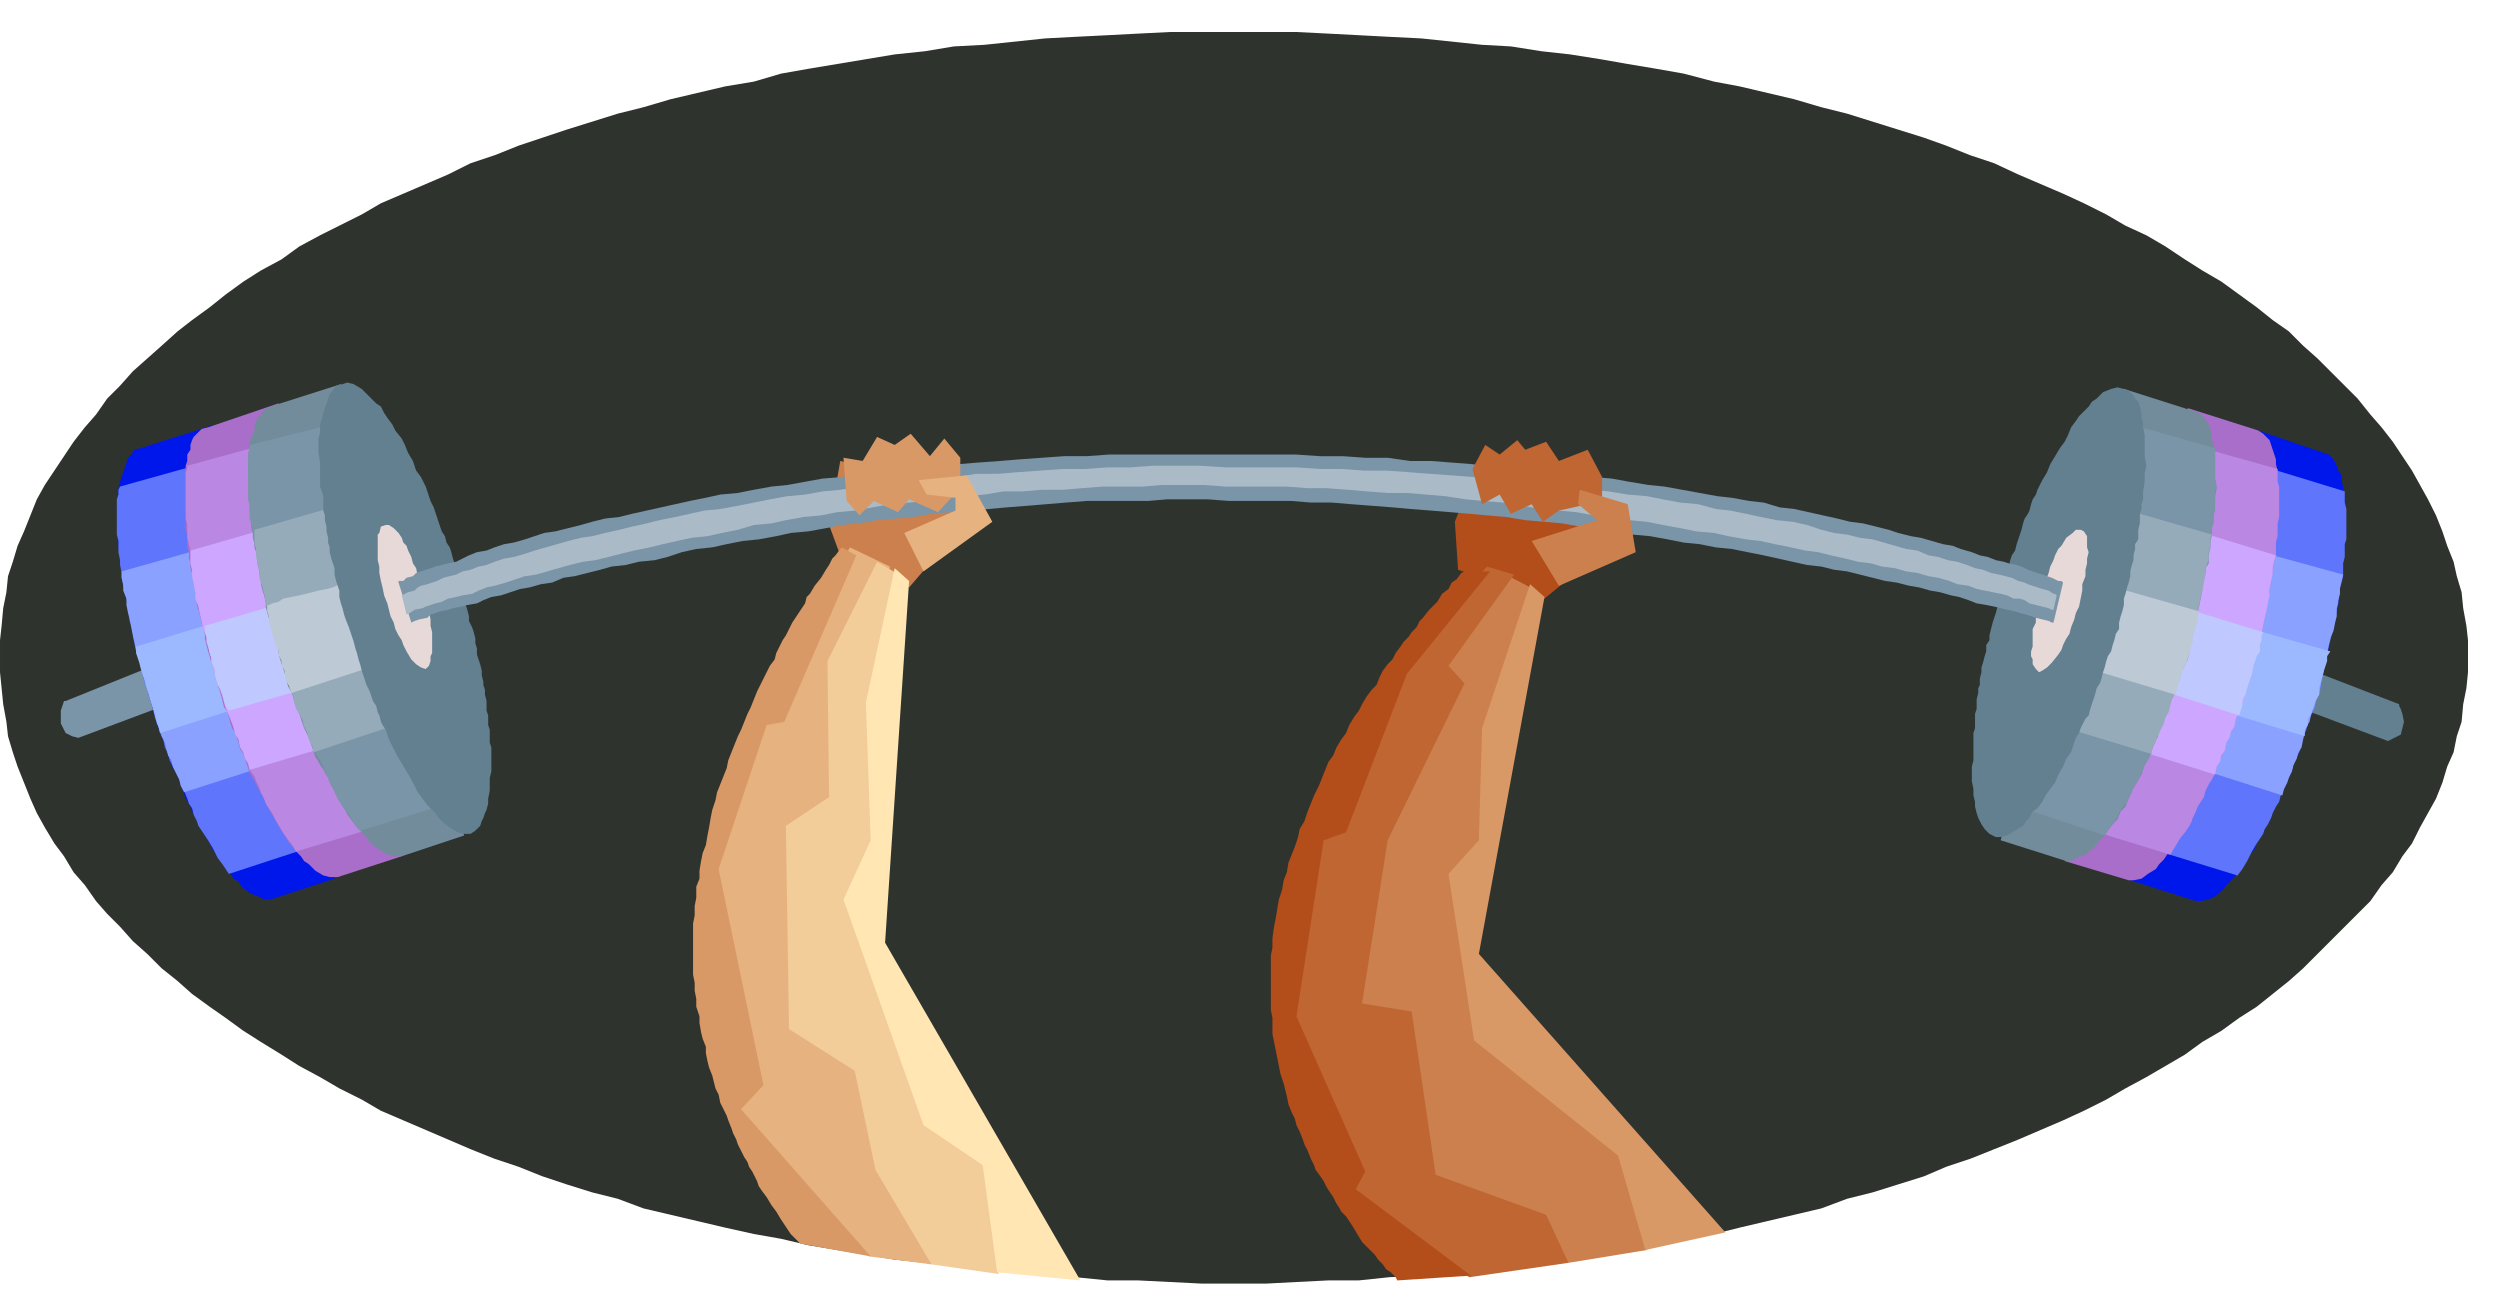 <svg xmlns="http://www.w3.org/2000/svg" width="247.446" height="130.218" fill-rule="evenodd" stroke-linecap="round" preserveAspectRatio="none" viewBox="0 0 1562 822"><style>.pen1{stroke:none}.brush2{fill:#b34d1a}.brush3{fill:#cc804d}.brush4{fill:#638091}.brush5{fill:#0017eb}.brush6{fill:#5e75fc}.brush7{fill:#8aa1ff}.brush8{fill:#9cb8ff}.brush9{fill:#a86ec9}.brush10{fill:#ba87e3}.brush11{fill:#cca6ff}.brush12{fill:#bfc9ff}.brush13{fill:#738c9c}.brush14{fill:#7a94a8}.brush15{fill:#96abba}.brush16{fill:#bdc9d4}.brush19{fill:#d99966}.brush20{fill:#bf6633}.brush21{fill:#e6b380}</style><path d="M771 802h20l19-1 20-1h19l19-2 20-1 19-2 19-1 18-3 19-2 18-2 19-3 17-3 18-3 17-4 19-3 16-4 17-4 17-4 17-4 16-6 16-4 16-5 16-5 14-6 15-5 15-6 15-6 14-6 14-6 13-6 14-7 12-7 13-7 12-7 12-7 11-8 12-7 11-8 11-7 10-8 10-8 9-8 9-9 8-8 9-9 8-8 8-8 7-10 7-8 6-10 6-8 5-10 5-9 5-9 4-10 3-10 4-9 2-10 3-9 1-11 2-10 1-10v-20l-1-9-2-11-1-10-3-10-2-9-4-10-3-9-4-10-5-10-5-9-5-9-6-9-6-9-7-9-7-8-8-10-8-8-9-9-8-8-9-8-9-9-10-7-10-8-11-8-11-8-12-7-11-7-12-8-12-7-13-6-12-7-14-7-13-6-14-6-14-6-15-7-15-5-15-6-14-5-16-5-16-5-16-5-16-4-17-5-17-4-17-4-16-3-19-5-17-3-18-3-17-3-19-3-18-2-19-3-18-1-19-2-19-2-20-1-19-1-19-1-20-1h-79l-20 1-19 1-20 1-19 1-19 2-19 2-19 1-18 3-19 2-18 3-18 3-18 3-17 3-17 5-18 3-17 4-17 4-17 5-16 4-16 5-16 5-15 5-15 5-15 6-15 5-14 7-14 6-14 6-14 6-12 7-14 7-12 6-13 7-11 8-13 7-11 7-11 8-10 8-11 8-9 7-10 9-9 8-9 8-8 9-8 8-7 10-7 8-7 9-6 9-6 9-6 9-5 9-4 10-4 10-4 9-3 10-3 9-1 10-2 10-1 11-1 9v20l1 10 1 10 2 11 1 9 3 10 3 9 4 10 4 10 4 9 5 9 6 10 6 8 6 10 7 8 7 10 7 8 8 8 8 9 9 8 9 9 10 8 9 8 11 8 10 7 11 8 11 7 13 8 11 7 13 7 12 7 14 7 12 7 14 6 14 6 14 6 14 6 15 6 15 5 15 6 15 5 16 5 16 4 16 6 17 4 17 4 17 4 18 4 17 3 17 4 18 3 18 3 18 3 19 2 18 2 19 3 19 1 19 2 19 1 20 2h19l20 1 20 1h20z" class="pen1" style="fill:#2e332e"/><path d="m921 295-12 31 2 30 54 18 45-37-18-36-71-6z" class="pen1 brush2"/><path d="m525 288-7 40 7 19 43 20 38-44-14-19-67-16z" class="pen1 brush3"/><path d="m1442 418 57 22v1l1 2 1 3 1 5-1 4-1 4-2 1-2 1-2 1-2 1-56-21 6-24z" class="pen1 brush4"/><path d="m1372 563-41-13 77-282 44 15 3 1 3 3 1 2 1 2 1 3 2 3v3l1 4v3l1 5v13l1 6-1 5v5l-1 3v9l-1 2v3l-1 3v7l-1 3v7l-1 3-1 3-1 3-1 4-1 3v3l-1 4v4l-1 3-1 4-1 3-1 4-1 4v3l-1 4-1 4-1 3-1 4-1 3-1 3-2 4-1 3-1 4-1 3-2 3-1 4-1 3-1 3-2 3-1 3-1 4-1 3-2 3-1 3-1 2-1 4-2 2-1 3-1 3-1 3-3 5-2 5-3 4-2 6-3 3-3 4-2 4-3 4-2 3-3 3-2 2-2 3-5 4-4 2-5 1h-3z" class="pen1 brush5"/><path d="m1346 531 70-239 49 15v7l1 4v19l-1 3v8l-1 4v8l-1 4-1 4-1 4v5l-1 4-1 5-1 5-1 4-1 5-1 4-1 5-1 5-1 4-1 6-1 5-1 5-2 4-1 5-2 4-2 5-1 4-2 4-1 4-1 5-2 4-2 4-1 4-2 5-1 3-2 4-2 4-1 4-2 3-2 4-1 3-2 4-2 3-1 3-2 3-2 3-3 5-3 6-3 5-3 4-52-16z" class="pen1 brush6"/><path d="m1370 479 43-134 51 14-1 4-1 4v4l-1 4-1 5v5l-1 4-1 5-2 5-1 4-1 5-1 5-1 5-1 5-1 5-1 6-2 4-1 4-2 4-1 5-2 3-1 4-1 4-1 5-2 3-1 4-2 4-1 4-2 4-1 3-2 4-1 4-56-18z" class="pen1 brush7"/><path d="m1391 445 16-52 49 14-2 3v3l-1 3-1 3-1 4-1 3-1 4v4l-2 3-1 3-1 3-1 3-2 3v4l-2 3v4l-49-15z" class="pen1 brush8"/><path d="m1330 550-40-12 77-283 44 14 3 2 3 3 1 1 1 3 1 3 1 3 1 3v3l1 4v9l1 4v15l-1 6v5l-1 3v6l-1 3v6l-1 3v3l-1 3v4l-1 3v3l-1 3-1 4-1 3v4l-1 3v4l-1 3-1 4-2 3v4l-1 4-1 3-1 4v4l-2 3-1 4-1 3-1 3-1 4-1 3-1 4-1 3-2 4-1 3-2 3-1 3-1 3-1 4-1 3-1 3-2 3-1 3-1 3-1 3-3 5-3 6-2 5-3 5-2 5-2 5-4 4-2 4-3 4-2 3-3 3-2 3-3 3-2 3-5 3-4 3-5 1h-3z" class="pen1 brush9"/><path d="m1304 518 69-239 50 14v8l1 3v19l-1 4v8l-1 4v8l-1 4-1 4-1 4v5l-1 4-1 4-1 5v5l-1 4-1 5-1 4-1 5-2 4-1 6-1 5-1 5-2 4-1 5-2 4-1 5-2 4-1 5-2 4-1 5-2 3-2 4-1 5-2 4-1 3-2 4-1 4-2 4-2 3-2 4-1 4-2 3-2 3-1 3-2 4-1 3-3 5-4 5-3 5-3 5-52-16z" class="pen1 brush10"/><path d="m1327 466 43-135 52 16-1 3-1 4v4l-1 5-1 5v4l-1 5-1 5-1 4-1 5-1 5-1 5-2 4-1 6-1 5-1 5-1 4-2 4-1 4-1 5-2 3-1 4-2 4-1 5-2 3-1 4-2 3-1 5-2 3-1 4-2 3-1 5-57-18z" class="pen1 brush11"/><path d="m1349 431 16-51 49 15-1 2v3l-1 3v4l-2 3-1 3-1 3-1 5-1 3-1 3-1 3-1 4-2 3v4l-1 3-1 3-50-16z" class="pen1 brush12"/><path d="m1291 538-41-13 77-282 44 14 3 1 3 3 1 1 2 3 1 3 1 4v3l1 3v3l1 5v13l1 6-1 5v5l-1 3v9l-1 2v4l-1 3v6l-1 3v7l-2 3v3l-1 3-1 4-1 3v3l-1 4v4l-1 3-1 3-1 4-1 4-1 3v4l-1 3-1 5-1 3-2 3-1 3-1 4-1 3-1 4-1 3-1 4-2 3-1 3-1 3-1 4-2 3-1 3-1 3-1 4-2 2-1 4-1 3-1 3-3 5-2 6-3 5-3 5-2 5-2 5-3 3-2 5-3 3-3 4-2 3-3 3-2 3-2 2-5 4-5 2-4 2h-3z" class="pen1 brush13"/><path d="m1264 505 70-239 50 14v20l1 4-1 3v12l-1 3v4l-1 4v5l-1 3v4l-1 5-1 4-1 4-1 5-1 5v4l-1 5-1 5-1 4-1 5-2 5-1 5-1 4-1 6-1 4-2 4-2 5-1 5-2 4-1 4-2 5-1 4-2 4-1 4-2 4-2 4-1 4-2 4-1 4-2 4-2 3-1 3-2 4-2 4-2 3-1 3-2 3-1 3-4 5-3 6-4 5-3 5-51-17z" class="pen1 brush14"/><path d="m1288 454 42-135 52 15-1 3v4l-1 4v5l-2 5v4l-1 5-1 5-1 4-1 5-1 5-1 4-1 5-1 5-1 5-1 6-1 4-2 4-2 4-1 5-2 3-1 5-2 4-1 4-1 4-2 3-1 4-2 4-2 4-1 3-2 4-1 4-56-17z" class="pen1 brush15"/><path d="m1309 419 16-51 49 14-1 3v3l-1 4-1 3-1 3v3l-1 3-1 4-1 3-1 3-2 4-1 3-1 4-1 3-1 3-1 3-50-15z" class="pen1 brush16"/><path d="m98 415-57 23h-1l-1 3-1 3v8l2 4 1 2 2 1 2 1 4 1 56-21-7-25z" class="pen1 brush14"/><path d="m169 562 40-13-77-283-44 14-4 1-2 3-2 2-1 3-1 3-1 3-1 3-1 3-1 4v36l1 3v3l1 3v9l1 3v3l1 3 1 3 1 4v6l1 3 1 4v3l1 4 1 3 1 4v3l1 4 1 4 1 3 1 4 1 4 1 3 1 4 1 3 1 4 1 3 1 4 1 3 1 4 1 3 2 4 1 3 1 3 1 3 1 4 1 3 1 3 2 3 2 4 1 2 1 3 1 3 1 3 1 3 2 3 1 2 1 3 3 5 3 5 2 5 3 5 2 4 3 4 2 3 3 5 3 3 2 3 3 2 2 3 5 4 5 2 4 2h4z" class="pen1 brush5"/><path d="m195 529-70-239-50 14-1 2v3l-1 3v22l1 4v7l1 5v3l1 5v3l1 5 1 4 1 4 1 5 1 5v4l2 5v4l1 5 1 5 2 4 1 5 1 5 1 5 2 5 1 4 2 5 1 5 1 4 2 5 1 4 2 4 1 5 2 4 1 4 2 4 2 4 2 4 1 4 2 3 2 5 1 3 2 3 1 4 2 4 1 3 2 3 2 3 2 3 3 5 3 6 3 4 4 6 52-17z" class="pen1 brush6"/><path d="m171 477-42-135-53 15v4l1 4v4l2 5v4l1 5 1 4 1 5 1 5 1 4 1 5 2 5 1 5 1 5 2 5 1 5 2 4 1 5 1 3 1 5 1 4 2 4 1 4 2 4 1 4 1 4 2 3 1 4 2 4 2 4 1 4 2 4 56-18z" class="pen1 brush7"/><path d="m150 442-16-53-49 15v4l1 3 1 3 1 4 1 3 1 3 1 4 1 3 1 3 1 4 1 3 1 3 1 3 1 4 1 3 1 4 50-16z" class="pen1 brush8"/><path d="m211 548 40-13-77-283-44 15-4 1-3 3-2 2-1 2-1 3v3l-2 3v4l-1 3v40l1 3v8l1 3v4l1 3v3l1 3 1 3v4l1 3v3l1 3v4l1 3 1 4 1 4 1 3 1 4v3l1 4 1 4 1 3 1 4 2 4v3l1 4 1 3 1 3 1 3 1 4 1 4 2 3 1 3 1 4 1 3 2 3 1 3 1 3 1 4 2 3 1 3 1 3 1 3 1 3 3 5 3 6 3 5 2 5 3 5 3 5 2 4 3 4 2 4 3 3 2 3 3 3 2 3 3 2 4 4 5 3 4 1h5z" class="pen1 brush9"/><path d="m238 516-70-239-51 14v2l-1 2v29l1 4v8l1 4 1 4v8l1 4 1 5v4l1 5 1 4 1 5 1 5 1 4 1 5 2 5 1 4 1 6 2 5 1 5 1 4 2 5 1 4 1 5 2 4 2 5 1 4 2 5 1 3 2 4 1 5 2 4 1 3 2 4 1 4 3 4 1 3 2 4 1 3 2 4 1 3 2 3 2 3 2 4 3 5 3 5 4 5 3 5 53-16z" class="pen1 brush10"/><path d="m213 464-42-135-52 15v8l1 4v4l1 5 1 5v4l2 5 1 5 1 4 1 5 2 5 1 4 1 6 2 5 1 5 1 4 1 4 1 4 2 5 1 4 1 4 2 4 2 5 1 3 1 4 2 3 1 5 2 3 1 4 2 3 1 4 57-17z" class="pen1 brush11"/><path d="m192 430-16-53-48 14v3l1 4v3l1 3 1 4 1 3v3l2 4v3l1 4 1 3 2 3 1 3 1 4 1 3 2 3 49-14z" class="pen1 brush12"/><path d="m251 535 39-13-77-282-44 14-4 2-2 3-2 2-1 2-1 3v3l-2 4-1 3v8l-1 4v9l1 6v16l1 5v6l1 3v3l1 3v3l1 3 1 4v3l1 3v3l1 4v3l1 4 1 3 1 4v3l1 4 1 3 1 4 1 4 1 3 1 4 2 4v3l1 4 1 3 1 3 1 3 1 4 1 4 2 3 1 3 1 4 1 3 2 4 1 3 1 3 1 3 2 4 1 2 1 3 1 3 1 3 1 3 2 3 1 2 2 3 3 5 2 5 3 5 3 5 2 4 2 4 3 4 3 4 2 2 3 3 2 3 3 3 4 3 5 3 4 1h5z" class="pen1 brush13"/><path d="m277 503-69-238-52 13v2l-1 3v29l1 4v8l1 3 1 5v4l1 4 1 4 1 5v4l1 4 1 5 1 5 1 4 1 5 1 5 1 4 1 5 2 5 2 5 1 5 1 4 2 5 1 4 1 5 2 4 1 5 2 4 1 5 2 3 2 4 1 5 2 4 1 3 2 4 1 4 2 4 2 3 2 4 1 4 2 3 1 3 2 3 1 3 2 4 3 5 4 5 3 5 4 5 52-16z" class="pen1 brush14"/><path d="m253 451-42-135-52 15v8l1 4v5l1 4 1 5v4l2 6 1 4 1 5 1 5 1 5 1 5 2 5 2 5 1 5 1 4 1 4 1 4 2 5 1 3 1 5 2 3 1 5 1 4 2 3 2 4 1 4 2 4 1 4 2 4 1 4 57-19z" class="pen1 brush15"/><path d="m231 417-16-52h-2l-3 1-2 1-4 1-5 1-4 1-4 1-4 1-5 1-5 1-3 2-4 1-2 1h-1v4l1 3v3l1 4 1 3 1 4 1 3 2 4v3l2 4v3l2 3v4l1 3 2 3 1 4 49-16z" class="pen1 brush16"/><path d="m1247 523-4-2-3-3-2-3-1-2-1-2-1-3-1-4v-3l-1-4v-4l-1-5v-9l1-4v-17l1-3v-9l1-3v-6l1-4v-3l1-2v-4l1-4v-3l1-3 1-4 1-3v-4l2-3v-3l1-4 1-4 1-3 1-3 1-4 1-4 1-3 1-4 1-3 1-4 1-4 1-3 1-4 1-3 2-3 1-4 1-3 1-3 1-3 1-4 1-3 2-3 1-2 1-4 1-3 2-3 1-3 3-6 3-5 2-5 3-5 3-5 3-4 2-4 2-5 3-4 2-3 3-3 3-3 2-3 3-2 4-4 5-2 4-1 4 1 3 1 3 3 1 2 2 2 1 3 1 4v3l1 3v3l1 5v13l1 6-1 5v5l-1 6v5l-1 3v3l-1 3v6l-1 4v6l-2 3v3l-1 4v3l-1 3-1 4v3l-1 4-1 3-1 4-1 3v4l-1 4-1 3-1 4v4l-2 3-1 4-1 3-1 4-2 3-1 3-1 4-1 3-1 4-1 3-2 3-1 4-1 3-1 3-1 3-1 4-2 2-2 4-1 2-1 3-2 3-1 3-1 3-1 3-3 4-2 5-3 5-2 5-3 4-3 4-2 4-3 4-3 2-2 4-2 2-2 3-5 3-5 3-4 1h-3zm-953-2 3-2 3-3 1-3 1-2 1-3 1-2 1-4v-3l1-5v-8l1-4v-15l-1-3v-8l-1-3v-6l-1-3v-6l-1-4v-3l-1-3v-2l-1-4v-3l-1-4-1-3-1-3v-4l-1-3v-3l-1-4-1-3-2-4v-3l-1-4-1-3-1-4v-3l-2-4-1-4-1-4-1-3-1-4-1-3-1-4-1-3-2-3-1-4-2-3-1-3-1-3-1-3-1-3-1-3-2-4-1-3-1-3-1-3-3-6-3-4-2-6-3-5-2-5-2-4-4-5-2-4-3-4-2-3-2-4-3-2-3-3-2-2-4-4-5-3-4-1-3 1-4 1-3 4-1 1-1 3-1 3-1 3-1 3-1 4-1 3v5l-1 4v9l1 6v15l1 3 1 3v9l1 3v3l1 4v3l1 4v3l1 3v3l1 4 1 3 1 3v4l1 4 1 3 1 3v4l1 4 1 3 1 4 1 3 2 5 1 3 1 3 1 3 1 4 1 3 1 4 1 3 1 4 1 3 1 3 1 3 2 4 1 3 1 3 2 3 1 4 1 2 1 4 1 2 2 3 1 3 1 3 1 2 2 4 2 4 3 5 3 5 3 5 2 4 2 4 3 4 3 4 2 2 3 3 2 3 3 3 4 3 5 3 4 1h4z" class="pen1 brush4"/><path d="m266 418 2-2 1-3v-3l1-2v-13l-1-4v-4l-1-5-1-4-1-5-2-4-1-4-2-5-1-5-2-3-1-4-2-4-1-3-2-2-1-3-2-3-2-2-1-1-3-2h-2l-3 1-1 4-1 1v16l1 4v4l1 5 1 4 1 5 2 5 1 4 1 4 2 4 1 4 2 4 2 3 1 3 2 4 3 5 3 3 3 2 3 1zm1008 2-2-2-2-3v-3l-1-2v-3l1-3v-11l2-4v-5l1-4 2-4 1-4 1-5 1-4 2-5 1-4 2-4 1-3 2-4 2-2 3-5 4-3 2-2h3l2 1 2 3v7l1 3-1 4v3l-1 4v4l-2 5v4l-1 5-1 5-2 4-1 4-2 5-1 4-2 3-2 4-1 3-2 3-4 5-3 3-3 2-2 1z" class="pen1" style="fill:#e8d9d9"/><path d="m257 389 2-1 3-1 5-1 2-2 3-1 3-1 5-1 3-1 5-1 4-1 6-1 4-2 5-2 6-1 6-2 6-2 6-1 7-2 7-1 7-3 7-1 8-2 8-2 7-2 9-1 8-2 10-1 8-2 9-3 9-2 10-1 9-2 10-2 10-1 11-2 9-2 11-1 11-2 10-2 11-1 11-2 12-1 11-1 11-2 12-1 12-1 12-1 11-1 13-1 12-1 12-1 13-1h38l12-1h26l13 1h39l12 1h13l12 1 13 1 13 1 11 1 13 1 12 1 12 1 11 1 12 1 12 2 12 1 11 1 11 2 11 2 12 1 10 2 11 1 11 2 10 2 10 1 10 2 10 1 10 2 10 2 9 2 9 2 9 2 9 1 8 2 8 1 8 2 8 2 8 2 7 1 8 2 6 1 7 2 6 1 7 2 5 1 6 2 5 2 6 1 5 1 4 1 4 1 5 1 3 1 4 1 3 1 3 1 4 1 4 1 2 1h1l6-25-1-1h-2l-4-2-3-1-3-1-3-1-3-1-3-1-4-2-3-1-5-1-3-1-5-1-5-2-5-1-5-2-7-2-5-2-6-1-7-2-7-2-6-1-8-2-6-2-8-2-8-2-8-1-8-2-9-2-9-2-9-2-9-1-10-3-9-1-11-2-9-1-11-2-11-2-11-2-10-1-12-2-11-2-12-1-11-1-13-2-12-1-13-1-12-1-14-2-13-1-13-1h-13l-14-2h-14l-14-1h-14l-15-1H693l-14 1h-14l-14 1-14 1-12 1-14 1-12 1-13 1-13 1-12 2-11 1-13 1-11 2-12 1-11 2-11 2-10 1-11 2-10 2-11 1-9 2-10 2-9 2-9 2-9 2-9 2-8 2-9 1-8 2-7 2-8 2-8 2-7 1-6 2-6 2-7 2-6 1-6 2-5 2-6 1-5 2-4 2-4 2-5 1-4 1-4 1-3 1-3 1-3 1-3 1-2 2-4 1-2 2h-3v1l8 25z" class="pen1 brush14"/><path d="m254 384 2-1 3-2 5-1 2-1 3-1 3-1 4-1 4-2 5-1 4-1 6-1 4-2 5-2 5-1 7-2 6-2 6-2 7-1 7-2 7-2 7-2 8-2 8-1 8-2 8-2 8-2 10-2 8-2 9-2 9-2 10-1 9-2 10-2 10-3 11-1 9-2 11-2 11-1 10-2 11-1 11-2 11-2 12-1 11-1 12-2 11-1 13-1 12-2h12l12-1h13l12-1 13-1h25l12-1h26l14 1h38l13 1h12l13 1 12 1 13 1h12l12 1 12 1 13 2 11 1 12 1 12 2 12 2 11 1 11 1 11 2 11 1 11 2 11 1 10 2 11 2 10 2 11 1 9 2 11 2 9 1 9 2 10 2 9 2 8 1 8 2 9 2 8 2 8 1 7 2 8 1 7 2 7 1 7 2 6 1 7 2 5 2 7 1 5 2 5 1 5 1 5 1 4 1 4 2h4l3 1 3 2 4 1 4 1 4 1 2 1h1l2-9-1-1h-1l-3-2-4-1-3-1-3-1-3-1-2-1-4-1-4-2-4-1-4-1-5-1-5-2-5-1-5-2-6-2-6-1-6-2-6-1-7-3-7-1-7-2-7-2-7-2-8-1-8-2-8-1-8-2-9-3-9-2-10-1-10-2-9-2-10-2-9-1-11-3-11-1-11-2-10-2-12-1-12-2-11-1-11-1-13-2-12-2-13-1-12-1-13-1-13-1-14-1-13-1-14-1h-14l-14-1h-13l-15-1h-44l-16-1h-30l-14 1h-14l-14 1h-14l-14 1-14 1-12 1h-14l-12 2-13 1-12 1-12 1-12 2-12 1-12 2-11 1-11 2-11 1-11 2-10 2-10 2-11 2-10 1-9 2-9 2-10 2-8 2-9 2-8 2-9 2-8 2-7 1-8 2-7 2-7 2-7 2-6 2-7 2-6 1-6 2-5 2-5 1-5 2-5 1-4 2-4 1-4 1-4 2-3 1-3 1-4 1-2 1-2 2-4 1-2 1-2 1 3 12z" class="pen1" style="fill:#abbac7"/><path d="M600 305v-19l-10-12-9 11-12-14-10 7-11-5-9 15-12-2 2 27 8 9 9-9 15 7 7-8 18 8 14-15z" class="pen1 brush19"/><path d="M1001 313v-15l-9-17-18 7-8-12-13 5-5-6-11 9-9-6-8 15 6 22 11-6 7 12 13-6 7 11 10-7 27-6z" class="pen1 brush20"/><path d="m577 357 43-31-16-29-30 3 5 9 18 2v8l-32 14 12 24z" class="pen1 brush21"/><path d="m974 366 48-21-5-30-30-9-1 9 12 10-41 13 17 28zm-16 2-40 229 116 142-5 42-49 8-104-61-51-108 75-217 37-46 21 11z" class="pen1 brush3"/><path d="m946 359-41 57 10 11-48 98-16 102 31 5 15 102 69 25 14 30-62 9-74-51-44-113 19-115 58-106 52-59 17 5z" class="pen1 brush20"/><path d="m915 357-2 1-3 4-3 2-2 4-4 3-3 5-5 5-4 5-2 2-2 4-3 3-2 3-3 3-2 3-3 4-2 4-3 3-3 4-2 4-2 5-3 3-3 4-3 5-2 4-3 4-3 5-2 5-3 4-3 5-2 5-3 4-2 5-2 5-2 5-3 6-2 5-2 5-2 6-3 5-1 5-2 6-2 5-2 5-1 6-2 5-1 6-2 6-1 6-1 6-1 5-1 7v6l-1 5v34l1 5v10l1 5 1 5 1 5 1 5 1 5 2 6 1 4 1 4 1 5 2 5 2 4 1 4 2 4 2 5 1 3 2 4 2 5 2 4 1 3 3 4 2 3 2 4 2 3 2 3 2 4 2 3 1 2 3 3 2 3 2 3 3 5 3 5 4 4 4 4 2 3 3 3 2 3 3 2 3 3 1 2 46-3-72-54 6-11-43-97 17-110 14-5 38-99 52-64h-16z" class="pen1 brush2"/><path d="m965 373-41 223 154 174-50 11-17-59-90-72-16-104 19-21 2-70 30-90 9 8z" class="pen1 brush19"/><path d="m543 785 39 5-54-225 28-211-25-12-59 111-32 96 20 144 83 92z" class="pen1 brush21"/><path d="m548 351-31 62 1 85-27 18 2 127 41 26 13 62 35 59 42 6-3-70-73-139 17-226-17-10z" class="pen1" style="fill:#f2cc99"/><path d="m568 363-15 226 122 211-52-5-9-67-37-25-50-141 17-37-3-86 18-84 9 8z" class="pen1" style="fill:#ffe6b3"/><path d="m526 342-1 1-3 4-2 2-2 4-2 3-3 5-4 5-3 5-2 2-1 4-2 3-2 3-2 3-2 3-2 4-2 4-2 3-2 4-2 4-1 4-3 4-2 4-2 4-2 4-2 4-2 5-2 5-2 4-2 5-2 5-2 4-2 5-2 5-2 5-1 5-2 5-2 5-2 5-1 5-2 6-1 5-1 6-1 5-1 6-2 5-1 5-1 6v5l-2 5v7l-1 5v6l-1 5v32l1 5v5l1 5v5l2 6v4l1 6 1 4 2 5v4l1 5 1 4 2 5 1 4 1 4 2 4 1 5 2 4 2 4 1 3 2 5 1 3 2 4 1 3 2 4 2 4 2 3 1 3 2 3 1 2 2 4 1 3 2 3 3 4 3 5 3 4 3 5 2 3 2 3 2 3 2 2 3 3 1 1 44 8-81-92 14-15-28-135 30-90 11-2 45-104-9-5z" class="pen1 brush19"/></svg>
